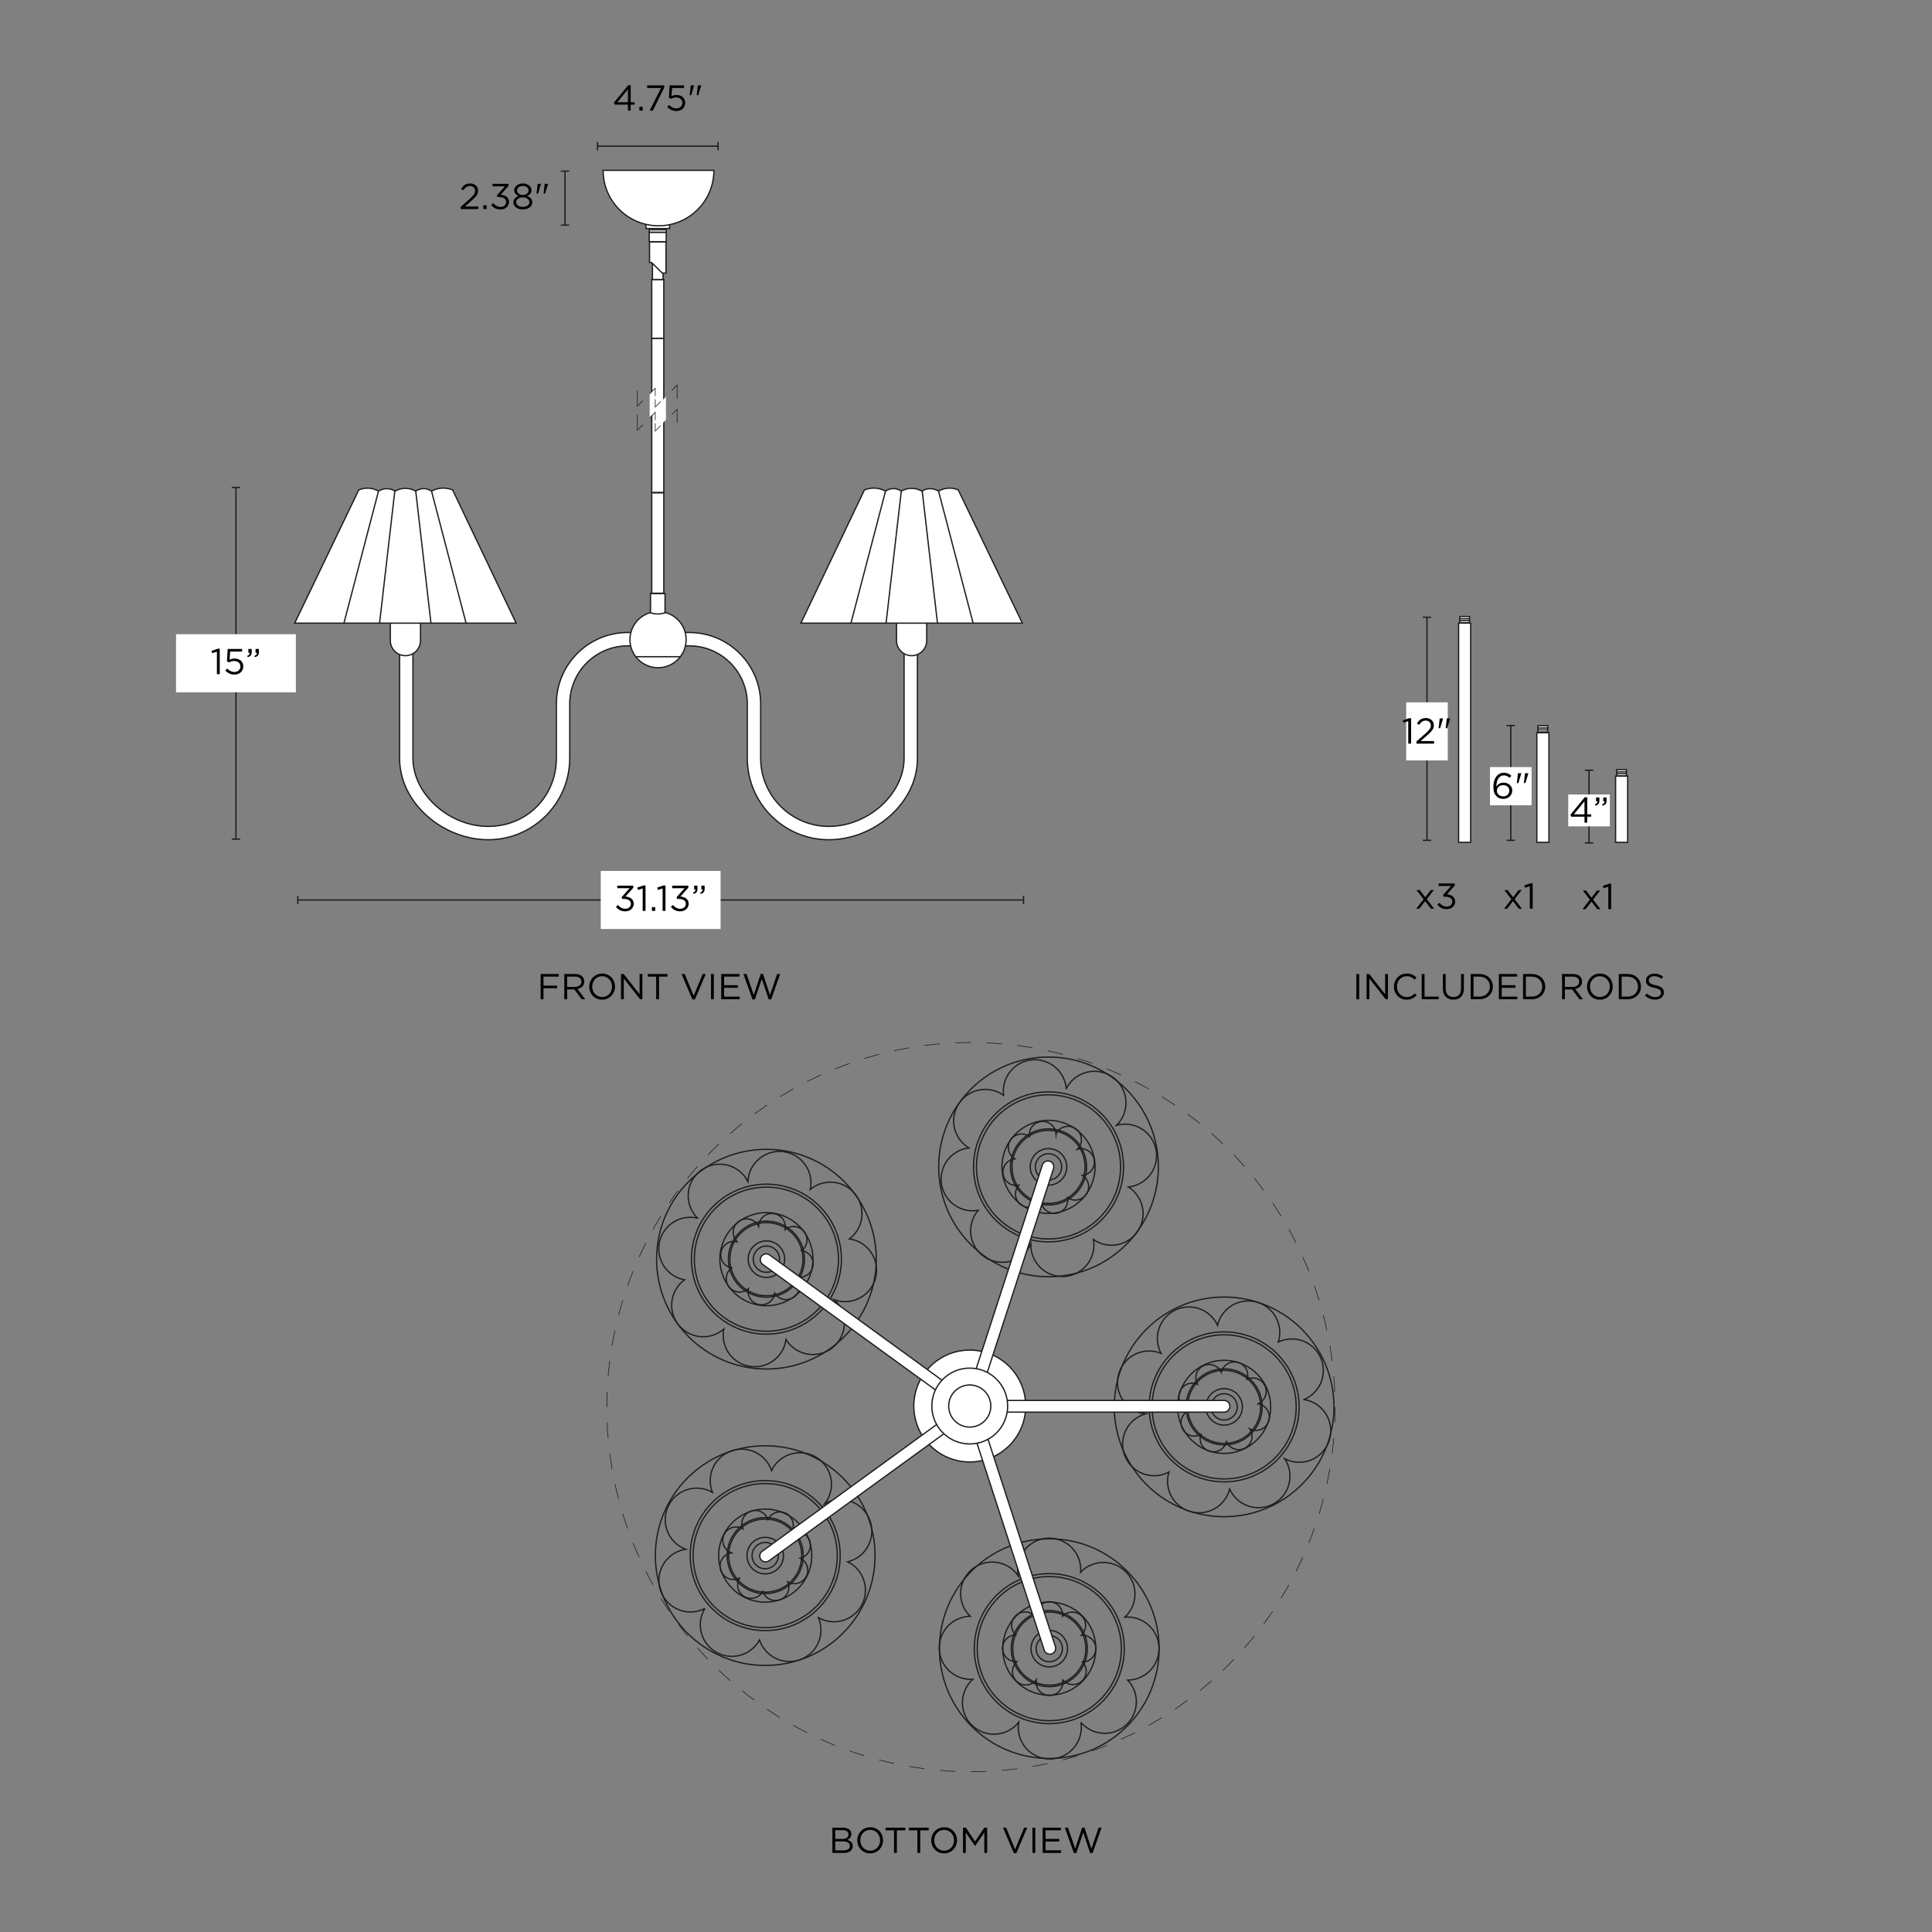 <svg viewBox="0 0 1500 1500" version="1.1" height="1500" width="1500" xmlns="http://www.w3.org/2000/svg">
  
  <rect x="0" y="0" width="1500" height="1500" fill="#808080" stroke="none"/>
  
  <defs>
    <style>
      .st0, .st1 {
        fill: #fff;
      }

      .st2, .st1, .st3, .st4 {
        stroke: #1d1d1b;
        stroke-miterlimit: 10;
      }

      .st2, .st3, .st4 {
        fill: none;
      }

      .st5 {
        fill: #1d1d1b;
      }

      .st3, .st4 {
        stroke-width: .5px;
      }

      .st4 {
        stroke-dasharray: 12.01 12.01;
      }
    </style>
  </defs>
  <g id="Vector">
    <g>
      <g>
        <path d="M379.03,651.97c-16.88,0-34.11-6.68-47.28-18.32-13.87-12.27-21.51-28.25-21.51-44.98v-88.56h10.36v88.56c0,27.71,27.85,52.94,58.43,52.94s52.94-23.75,52.94-52.94v-42.18c0-30.55,24.86-55.41,55.41-55.41h25.72v10.36h-25.72c-24.84,0-45.04,20.21-45.04,45.04v42.18c0,34.91-28.4,63.31-63.3,63.31Z" class="st1"></path>
        <path d="M303.04,479.2h23.44v18.15c0,6.47-5.25,11.72-11.72,11.72h0c-6.47,0-11.72-5.25-11.72-11.72v-18.15h0Z" class="st1"></path>
        <path d="M351.4,380.37c-1.78-.71-5.44-1.86-10-1.2-2.78.4-4.96,1.35-6.39,2.12-.78-.54-3.04-1.95-6.25-1.92-3.07.03-5.23,1.37-6.01,1.92-1.27-.72-4.03-2.07-7.77-2.12-4-.05-6.94,1.4-8.2,2.12-.95-.6-3.07-1.74-5.99-1.85-3.46-.13-5.98,1.26-6.93,1.85-1.32-.76-3.61-1.85-6.66-2.19-4.01-.45-7.16.64-8.65,1.27-16.58,34.48-33.17,68.97-49.75,103.45h171.94l-49.33-103.45Z" class="st1"></path>
        <line y2="381.29" x2="293.86" y1="483.74" x1="267.04" class="st1"></line>
        <line y2="381.29" x2="306.52" y1="483.74" x1="294.71" class="st1"></line>
        <line y2="381.29" x2="335.04" y1="483.74" x1="361.85" class="st1"></line>
        <line y2="381.29" x2="322.78" y1="483.74" x1="334.59" class="st1"></line>
      </g>
      <g>
        <path d="M643.51,651.97c16.88,0,34.11-6.68,47.28-18.32,13.87-12.27,21.51-28.25,21.51-44.98v-88.56s-10.36,0-10.36,0v88.56c0,27.71-27.85,52.94-58.43,52.94-29.19,0-52.94-23.75-52.94-52.94v-42.18c0-30.55-24.86-55.41-55.41-55.41h-25.72s0,10.36,0,10.36h25.72c24.84,0,45.04,20.21,45.04,45.04v42.18c0,34.91,28.4,63.31,63.3,63.31Z" class="st1"></path>
        <path transform="translate(1415.57 988.27) rotate(180)" d="M707.79,479.2h0c6.47,0,11.72,5.25,11.72,11.72v18.15h-23.44v-18.15c0-6.47,5.25-11.72,11.72-11.72Z" class="st1"></path>
        <path d="M671.14,380.37c1.78-.71,5.44-1.86,10-1.2,2.78.4,4.96,1.35,6.39,2.12.78-.54,3.04-1.95,6.25-1.92,3.07.03,5.23,1.37,6.01,1.92,1.27-.72,4.03-2.07,7.77-2.12,4-.05,6.94,1.4,8.2,2.12.95-.6,3.07-1.74,5.99-1.85,3.46-.13,5.98,1.26,6.93,1.85,1.32-.76,3.61-1.85,6.66-2.19,4.01-.45,7.16.64,8.65,1.27,16.58,34.48,33.17,68.97,49.75,103.45h-171.94s49.33-103.45,49.33-103.45Z" class="st1"></path>
        <line y2="381.29" x2="728.69" y1="483.74" x1="755.5" class="st1"></line>
        <line y2="381.29" x2="716.02" y1="483.74" x1="727.84" class="st1"></line>
        <line y2="381.29" x2="687.51" y1="483.74" x1="660.69" class="st1"></line>
        <line y2="381.29" x2="699.77" y1="483.74" x1="687.95" class="st1"></line>
      </g>
      <circle r="21.81" cy="496.6" cx="510.9" class="st1"></circle>
      <line y2="509.87" x2="528.13" y1="509.87" x1="493.67" class="st2"></line>
      <path d="M516.32,475.75c-1.22.43-3.03.9-5.25.95-2.6.06-4.7-.49-6.02-.95v-14.91h11.27v14.91Z" class="st1"></path>
      <rect height="77.96" width="9.38" y="382.63" x="506" class="st1"></rect>
      <rect height="119.71" width="9.38" y="262.62" x="506" class="st1"></rect>
      <rect height="45.69" width="9.38" y="216.95" x="506" class="st1"></rect>
      <rect height="14.61" width="8.27" y="202.4" x="506.55" class="st1"></rect>
      <polygon points="517.08 212.01 514.19 212.01 505.93 203.84 504.29 203.74 504.29 187.69 517.08 187.69 517.08 212.01" class="st1"></polygon>
      <rect height="7.29" width="13.18" y="180.36" x="504.09" class="st1"></rect>
      <rect height="1.89" width="13.18" y="178.38" x="504.09" class="st1"></rect>
      <rect height="4.17" width="18.31" y="173.26" x="501.53" class="st1"></rect>
      <path d="M511.26,175.29c23.76,0,43.01-19.26,43.01-43.01h-86.02c0,23.76,19.26,43.01,43.01,43.01Z" class="st1"></path>
      <g>
        <polygon points="504.41 305.88 504.41 324.14 508.77 319.79 508.77 334.27 517.01 326.03 517.01 308.01 508.71 316.31 508.71 301.57 504.41 305.88" class="st0"></polygon>
        <g>
          <g>
            <polyline points="494.83 303.39 494.83 315.36 499.08 311.12" class="st3"></polyline>
            <polyline points="504.48 305.72 508.72 301.47 508.72 307.47" class="st3"></polyline>
            <polyline points="508.72 309.97 508.72 315.97 512.96 311.73" class="st3"></polyline>
            <polyline points="521.47 303.22 525.71 298.98 525.71 309.53" class="st3"></polyline>
          </g>
          <g>
            <polyline points="494.83 322.1 494.83 334.07 499.08 329.83" class="st3"></polyline>
            <polyline points="504.48 324.43 508.72 320.18 508.72 326.18" class="st3"></polyline>
            <polyline points="508.72 328.68 508.72 334.68 512.96 330.44" class="st3"></polyline>
            <polyline points="521.47 321.93 525.71 317.69 525.71 328.24" class="st3"></polyline>
          </g>
        </g>
      </g>
    </g>
    <g>
      <g>
        <circle r="43.43" cy="1091.64" cx="752.91" class="st1"></circle>
        <g>
          <circle r="85.28" cy="1092.29" cx="950.41" class="st2"></circle>
          <circle r="14.18" cy="1092.29" cx="950.41" class="st2"></circle>
          <circle r="58.23" cy="1092.29" cx="950.41" class="st2"></circle>
          <circle r="10.2" cy="1092.29" cx="950.41" class="st2"></circle>
          <circle r="36.14" cy="1092.29" cx="950.41" class="st2"></circle>
          <circle r="29.54" cy="1092.29" cx="950.41" class="st2"></circle>
          <circle r="28.38" cy="1092.29" cx="950.41" class="st2"></circle>
          <path d="M1012.42,1086.62c8.82-3.7,15.02-12.42,15.02-22.59,0-13.52-10.96-24.48-24.48-24.48-3.75,0-7.31.85-10.49,2.36.74-2.33,1.14-4.81,1.14-7.39,0-13.52-10.96-24.48-24.48-24.48-11.6,0-21.31,8.07-23.84,18.91-3.88-8.4-12.37-14.23-22.23-14.23-13.52,0-24.48,10.96-24.48,24.48,0,4.19,1.05,8.13,2.9,11.57-2.89-1.2-6.05-1.86-9.37-1.86-13.52,0-24.48,10.96-24.48,24.48,0,12.59,9.51,22.96,21.73,24.33-10.26,2.92-17.77,12.35-17.77,23.54,0,13.52,10.96,24.48,24.48,24.48,4.16,0,8.07-1.04,11.5-2.87-.7,2.27-1.07,4.68-1.07,7.18,0,13.52,10.96,24.48,24.48,24.48,11.43,0,21.03-7.84,23.73-18.43,3.83,8.53,12.39,14.47,22.34,14.47,13.52,0,24.48-10.96,24.48-24.48,0-5.01-1.51-9.66-4.09-13.54,3.38,1.76,7.21,2.75,11.28,2.75,13.52,0,24.48-10.96,24.48-24.48,0-12.26-9.01-22.42-20.78-24.2Z" class="st2"></path>
          <path d="M976.73,1089.89c3.74-1.57,6.38-5.27,6.38-9.59,0-5.74-4.65-10.39-10.39-10.39-1.59,0-3.1.36-4.45,1,.31-.99.48-2.04.48-3.14,0-5.74-4.65-10.39-10.39-10.39-4.92,0-9.05,3.43-10.12,8.03-1.65-3.56-5.25-6.04-9.44-6.04-5.74,0-10.39,4.65-10.39,10.39,0,1.78.45,3.45,1.23,4.91-1.23-.51-2.57-.79-3.98-.79-5.74,0-10.39,4.65-10.39,10.39,0,5.34,4.03,9.74,9.22,10.33-4.35,1.24-7.54,5.24-7.54,9.99,0,5.74,4.65,10.39,10.39,10.39,1.76,0,3.43-.44,4.88-1.22-.3.96-.45,1.99-.45,3.05,0,5.74,4.65,10.39,10.39,10.39,4.85,0,8.93-3.33,10.07-7.82,1.62,3.62,5.26,6.14,9.48,6.14,5.74,0,10.39-4.65,10.39-10.39,0-2.13-.64-4.1-1.73-5.75,1.43.75,3.06,1.17,4.79,1.17,5.74,0,10.39-4.65,10.39-10.39,0-5.2-3.83-9.52-8.82-10.27Z" class="st2"></path>
          <circle r="55.95" cy="1092.29" cx="950.41" class="st2"></circle>
          <path d="M780,1087.29h170.33c2.51,0,4.55,2.04,4.55,4.55h0c0,2.51-2.04,4.55-4.55,4.55h-170.33v-9.09h0Z" class="st1"></path>
        </g>
        <g>
          <circle r="85.28" cy="905.96" cx="814.07" class="st2"></circle>
          <circle r="14.18" cy="905.96" cx="814.07" class="st2"></circle>
          <circle r="58.23" cy="905.96" cx="814.07" class="st2"></circle>
          <circle r="10.2" cy="905.96" cx="814.07" class="st2"></circle>
          <circle r="36.14" cy="905.96" cx="814.07" class="st2"></circle>
          <circle r="29.54" cy="905.96" cx="814.07" class="st2"></circle>
          <circle r="28.38" cy="905.96" cx="814.07" class="st2"></circle>
          <path d="M827.84,845.23c-.79-9.53-7.17-18.12-16.84-21.26-12.86-4.18-26.67,2.86-30.85,15.72-1.16,3.57-1.45,7.21-1,10.7-1.99-1.42-4.22-2.57-6.67-3.36-12.86-4.18-26.67,2.86-30.85,15.72-3.59,11.03,1.09,22.77,10.62,28.51-9.19,1.1-17.36,7.37-20.4,16.75-4.18,12.86,2.86,26.67,15.72,30.85,3.98,1.29,8.05,1.51,11.9.81-2.03,2.38-3.64,5.18-4.67,8.34-4.18,12.86,2.86,26.67,15.72,30.85,11.97,3.89,24.77-1.95,29.85-13.15-.39,10.66,6.25,20.72,16.9,24.18,12.86,4.18,26.67-2.86,30.85-15.72,1.28-3.95,1.51-8,.83-11.82,1.94,1.36,4.12,2.47,6.5,3.24,12.86,4.18,26.67-2.86,30.85-15.72,3.53-10.87-.95-22.43-10.2-28.26,9.29-1,17.59-7.31,20.67-16.78,4.18-12.86-2.86-26.67-15.72-30.85-4.76-1.55-9.66-1.55-14.14-.3,2.71-2.67,4.85-6.01,6.1-9.87,4.18-12.86-2.86-26.67-15.72-30.85-11.66-3.79-24.11,1.65-29.44,12.28Z" class="st2"></path>
          <path d="M819.92,880.18c-.34-4.05-3.04-7.69-7.15-9.03-5.46-1.77-11.32,1.21-13.09,6.67-.49,1.51-.62,3.06-.42,4.54-.84-.6-1.79-1.09-2.83-1.43-5.46-1.77-11.32,1.21-13.09,6.67-1.52,4.68.46,9.66,4.51,12.1-3.9.46-7.37,3.13-8.66,7.11-1.77,5.46,1.21,11.32,6.67,13.09,1.69.55,3.42.64,5.05.35-.86,1.01-1.55,2.2-1.98,3.54-1.77,5.46,1.21,11.32,6.67,13.09,5.08,1.65,10.51-.83,12.67-5.58-.17,4.52,2.65,8.79,7.17,10.26,5.46,1.77,11.32-1.21,13.09-6.67.55-1.68.64-3.39.35-5.02.83.58,1.75,1.05,2.76,1.37,5.46,1.77,11.32-1.21,13.09-6.67,1.5-4.62-.4-9.52-4.33-12,3.95-.43,7.47-3.1,8.77-7.12,1.77-5.46-1.21-11.32-6.67-13.09-2.02-.66-4.1-.66-6-.13,1.15-1.13,2.06-2.55,2.59-4.19,1.77-5.46-1.21-11.32-6.67-13.09-4.95-1.61-10.23.7-12.5,5.21Z" class="st2"></path>
          <circle r="55.95" cy="905.96" cx="814.07" class="st2"></circle>
          <path transform="translate(-392.04 1429.87) rotate(-72)" d="M700.57,980.18h170.33c2.51,0,4.55,2.04,4.55,4.55h0c0,2.51-2.04,4.55-4.55,4.55h-170.33v-9.09h0Z" class="st1"></path>
        </g>
        <g>
          <circle r="85.28" cy="977.62" cx="595.05" class="st2"></circle>
          <circle r="14.18" cy="977.62" cx="595.05" class="st2"></circle>
          <circle r="58.23" cy="977.62" cx="595.05" class="st2"></circle>
          <circle r="10.2" cy="977.62" cx="595.05" class="st2"></circle>
          <circle r="36.14" cy="977.62" cx="595.05" class="st2"></circle>
          <circle r="29.54" cy="977.62" cx="595.05" class="st2"></circle>
          <circle r="28.38" cy="977.62" cx="595.05" class="st2"></circle>
          <path d="M541.55,945.76c-9.31-2.19-19.45,1.22-25.43,9.44-7.95,10.94-5.52,26.25,5.42,34.2,3.04,2.21,6.41,3.61,9.87,4.26-1.97,1.45-3.75,3.22-5.26,5.31-7.95,10.94-5.52,26.25,5.42,34.2,9.39,6.82,21.99,6,30.4-1.29-1.8,9.08,1.65,18.78,9.62,24.58,10.94,7.95,26.25,5.52,34.2-5.42,2.46-3.39,3.92-7.19,4.45-11.07,1.63,2.67,3.8,5.06,6.49,7.02,10.94,7.95,26.25,5.52,34.2-5.42,7.4-10.19,5.8-24.16-3.28-32.45,10.01,3.67,21.64.45,28.22-8.6,7.95-10.94,5.52-26.25-5.42-34.2-3.36-2.44-7.14-3.9-10.99-4.44,1.9-1.43,3.62-3.16,5.09-5.18,7.95-10.94,5.52-26.25-5.42-34.2-9.25-6.72-21.62-6.02-30.03.96,1.92-9.15-1.52-18.99-9.57-24.84-10.94-7.95-26.25-5.52-34.2,5.42-2.94,4.05-4.46,8.7-4.65,13.36-1.7-3.4-4.21-6.46-7.5-8.86-10.94-7.95-26.25-5.52-34.2,5.42-7.21,9.92-5.88,23.44,2.58,31.79Z" class="st2"></path>
          <path d="M572.34,964.1c-3.95-.93-8.26.52-10.79,4.01-3.37,4.64-2.34,11.14,2.3,14.52,1.29.94,2.72,1.53,4.19,1.81-.83.62-1.59,1.37-2.23,2.25-3.37,4.64-2.34,11.14,2.3,14.52,3.98,2.89,9.33,2.55,12.9-.55-.76,3.85.7,7.97,4.08,10.43,4.64,3.37,11.14,2.34,14.52-2.3,1.04-1.44,1.67-3.05,1.89-4.7.69,1.13,1.61,2.15,2.75,2.98,4.64,3.37,11.14,2.34,14.52-2.3,3.14-4.32,2.46-10.25-1.39-13.77,4.25,1.56,9.18.19,11.98-3.65,3.37-4.64,2.34-11.14-2.3-14.52-1.43-1.04-3.03-1.66-4.66-1.88.81-.61,1.54-1.34,2.16-2.2,3.37-4.64,2.34-11.14-2.3-14.52-3.93-2.85-9.18-2.56-12.75.41.81-3.88-.64-8.06-4.06-10.54-4.64-3.37-11.14-2.34-14.52,2.3-1.25,1.72-1.89,3.69-1.98,5.67-.72-1.45-1.79-2.74-3.19-3.76-4.64-3.37-11.14-2.34-14.52,2.3-3.06,4.21-2.5,9.95,1.1,13.5Z" class="st2"></path>
          <circle r="55.95" cy="977.62" cx="595.05" class="st2"></circle>
          <path transform="translate(593.89 2246.48) rotate(-144)" d="M574.47,1022.21h170.33c2.51,0,4.55,2.04,4.55,4.55h0c0,2.51-2.04,4.55-4.55,4.55h-170.33v-9.09h0Z" class="st1"></path>
        </g>
        <g>
          <circle r="85.28" cy="1207.77" cx="594.1" class="st2"></circle>
          <circle r="14.18" cy="1207.77" cx="594.1" class="st2"></circle>
          <circle r="58.23" cy="1207.77" cx="594.1" class="st2"></circle>
          <circle r="10.2" cy="1207.77" cx="594.1" class="st2"></circle>
          <circle r="36.14" cy="1207.77" cx="594.1" class="st2"></circle>
          <circle r="29.54" cy="1207.77" cx="594.1" class="st2"></circle>
          <circle r="28.38" cy="1207.77" cx="594.1" class="st2"></circle>
          <path d="M547.27,1248.81c-4.96,8.18-4.85,18.88,1.12,27.1,7.95,10.94,23.26,13.36,34.2,5.42,3.04-2.21,5.41-4.98,7.1-8.07.77,2.32,1.91,4.56,3.42,6.64,7.95,10.94,23.26,13.36,34.2,5.42,9.39-6.82,12.5-19.06,8.17-29.31,8.08,4.51,18.37,4.24,26.35-1.56,10.94-7.95,13.36-23.26,5.42-34.2-2.46-3.39-5.63-5.96-9.15-7.65,3.04-.73,5.99-2.05,8.68-4,10.94-7.95,13.36-23.26,5.42-34.2-7.4-10.19-21.18-12.99-31.88-6.91,6.58-8.39,7.12-20.44.54-29.49-7.95-10.94-23.26-13.36-34.2-5.42-3.36,2.44-5.92,5.59-7.62,9.08-.77-2.25-1.88-4.42-3.35-6.44-7.95-10.94-23.26-13.36-34.2-5.42-9.25,6.72-12.41,18.7-8.36,28.86-8.11-4.65-18.53-4.43-26.58,1.42-10.94,7.95-13.36,23.26-5.42,34.2,2.94,4.05,6.9,6.93,11.27,8.55-3.76.56-7.45,2.01-10.74,4.4-10.94,7.95-13.36,23.26-5.42,34.2,7.21,9.92,20.47,12.84,31.04,7.37Z" class="st2"></path>
          <path d="M574.22,1225.19c-2.11,3.47-2.06,8.01.48,11.5,3.37,4.64,9.87,5.67,14.52,2.3,1.29-.94,2.3-2.11,3.01-3.43.33.98.81,1.94,1.45,2.82,3.37,4.64,9.87,5.67,14.52,2.3,3.98-2.89,5.3-8.09,3.47-12.44,3.43,1.92,7.8,1.8,11.18-.66,4.64-3.37,5.67-9.87,2.3-14.52-1.04-1.44-2.39-2.53-3.88-3.25,1.29-.31,2.54-.87,3.68-1.7,4.64-3.37,5.67-9.87,2.3-14.52-3.14-4.32-8.99-5.51-13.53-2.93,2.79-3.56,3.02-8.68.23-12.52-3.37-4.64-9.87-5.67-14.52-2.3-1.43,1.04-2.51,2.37-3.23,3.85-.33-.95-.8-1.87-1.42-2.73-3.37-4.64-9.87-5.67-14.52-2.3-3.93,2.85-5.27,7.94-3.55,12.25-3.44-1.97-7.86-1.88-11.28.6-4.64,3.37-5.67,9.87-2.3,14.52,1.25,1.72,2.93,2.94,4.78,3.63-1.6.24-3.16.85-4.56,1.87-4.64,3.37-5.67,9.87-2.3,14.52,3.06,4.21,8.69,5.45,13.17,3.13Z" class="st2"></path>
          <circle r="55.95" cy="1207.77" cx="594.1" class="st2"></circle>
          <path transform="translate(1878.11 1708.5) rotate(144)" d="M574.06,1154.82h170.33c2.51,0,4.55,2.04,4.55,4.55h0c0,2.51-2.04,4.55-4.55,4.55h-170.33v-9.09h0Z" class="st1"></path>
        </g>
        <g>
          <circle r="85.28" cy="1279.99" cx="814.66" class="st2"></circle>
          <circle r="14.18" cy="1279.99" cx="814.66" class="st2"></circle>
          <circle r="58.23" cy="1279.99" cx="814.66" class="st2"></circle>
          <circle r="10.2" cy="1279.99" cx="814.66" class="st2"></circle>
          <circle r="36.14" cy="1279.99" cx="814.66" class="st2"></circle>
          <circle r="29.54" cy="1279.99" cx="814.66" class="st2"></circle>
          <circle r="28.38" cy="1279.99" cx="814.66" class="st2"></circle>
          <path d="M839.21,1337.22c6.25,7.25,16.45,10.45,26.12,7.3,12.86-4.18,19.9-17.99,15.72-30.85-1.16-3.57-3.06-6.69-5.48-9.24,2.44-.02,4.93-.41,7.38-1.2,12.86-4.18,19.9-17.99,15.72-30.85-3.59-11.03-14.26-17.78-25.35-16.83,6.79-6.29,9.71-16.16,6.66-25.54-4.18-12.86-17.99-19.9-30.85-15.72-3.98,1.29-7.4,3.51-10.11,6.34.25-3.12-.1-6.33-1.13-9.49-4.18-12.86-17.99-19.9-30.85-15.72-11.97,3.89-18.9,16.13-16.42,28.18-5.95-8.85-17.24-13.09-27.88-9.63-12.86,4.18-19.9,17.99-15.72,30.85,1.28,3.95,3.48,7.35,6.28,10.05-2.37.04-4.78.43-7.16,1.2-12.86,4.18-19.9,17.99-15.72,30.85,3.53,10.87,13.95,17.58,24.86,16.87-6.93,6.28-9.94,16.25-6.86,25.72,4.18,12.86,17.99,19.9,30.85,15.72,4.76-1.55,8.72-4.42,11.62-8.07-.63,3.75-.39,7.71.87,11.58,4.18,12.86,17.99,19.9,30.85,15.72,11.66-3.79,18.54-15.5,16.6-27.24Z" class="st2"></path>
          <path d="M825.08,1304.28c2.65,3.08,6.98,4.43,11.09,3.1,5.46-1.77,8.45-7.64,6.67-13.09-.49-1.51-1.3-2.84-2.33-3.92,1.04,0,2.09-.17,3.13-.51,5.46-1.77,8.45-7.64,6.67-13.09-1.52-4.68-6.05-7.54-10.76-7.14,2.88-2.67,4.12-6.86,2.83-10.84-1.77-5.46-7.64-8.45-13.09-6.67-1.69.55-3.14,1.49-4.29,2.69.1-1.32-.04-2.69-.48-4.03-1.77-5.46-7.64-8.45-13.09-6.67-5.08,1.65-8.02,6.85-6.97,11.96-2.52-3.76-7.32-5.55-11.84-4.09-5.46,1.77-8.45,7.64-6.67,13.09.55,1.68,1.48,3.12,2.67,4.27-1.01.02-2.03.18-3.04.51-5.46,1.77-8.45,7.64-6.67,13.09,1.5,4.62,5.92,7.46,10.55,7.16-2.94,2.66-4.22,6.9-2.91,10.92,1.77,5.46,7.64,8.45,13.09,6.67,2.02-.66,3.7-1.88,4.93-3.43-.27,1.59-.17,3.27.37,4.91,1.77,5.46,7.64,8.45,13.09,6.67,4.95-1.61,7.87-6.58,7.05-11.56Z" class="st2"></path>
          <circle r="55.95" cy="1279.99" cx="814.66" class="st2"></circle>
          <path transform="translate(1687.66 79.02) rotate(72)" d="M702.01,1196.4h170.33c2.51,0,4.55,2.04,4.55,4.55h0c0,2.51-2.04,4.55-4.55,4.55h-170.33v-9.09h0Z" class="st1"></path>
        </g>
        <circle r="29.44" cy="1091.64" cx="752.91" class="st1"></circle>
        <circle r="16.35" cy="1091.64" cx="752.91" class="st1"></circle>
      </g>
      <ellipse ry="283.08" rx="282.72" cy="1092.5" cx="753.84" class="st4"></ellipse>
    </g>
  </g>
  <g id="Texto_x2F_Números_x2F_Lineas">
    <g>
      <line y2="651.47" x2="183.19" y1="378.42" x1="183.19" class="st2"></line>
      <rect height="1" width="6.5" y="377.92" x="179.94" class="st5"></rect>
      <rect height="1" width="6.5" y="650.97" x="179.94" class="st5"></rect>
    </g>
    <g>
      <line y2="174.79" x2="438.66" y1="132.87" x1="438.66" class="st2"></line>
      <rect height="1" width="6.5" y="132.37" x="435.41" class="st5"></rect>
      <rect height="1" width="6.5" y="174.29" x="435.41" class="st5"></rect>
    </g>
    <g>
      <line y2="113.49" x2="557.51" y1="113.49" x1="463.91" class="st2"></line>
      <rect height="6.5" width="1" y="110.24" x="463.41" class="st5"></rect>
      <rect height="6.5" width="1" y="110.24" x="557.01" class="st5"></rect>
    </g>
    <g>
      <line y2="698.74" x2="794.66" y1="698.74" x1="231.22" class="st2"></line>
      <rect height="6.5" width="1" y="695.49" x="230.72" class="st5"></rect>
      <rect height="6.5" width="1" y="695.49" x="794.16" class="st5"></rect>
    </g>
    <g>
      <path d="M489.67,66.15v13.24h3.05v1.85h-3.05v4.65h-2.13v-4.65h-10.33l-.56-1.6,11.09-13.5h1.93ZM487.54,69.29l-8.23,10.11h8.23v-10.11Z"></path>
      <path d="M496.39,85.89v-2.94h2.58v2.94h-2.58Z"></path>
      <path d="M502.44,66.29h13.3v1.65l-8.9,17.95h-2.46l8.85-17.58h-10.78v-2.02Z"></path>
      <path d="M519.85,66.29h11.27v2.04h-9.33l-.42,6.27c.58-.26,1.16-.47,1.75-.63.59-.16,1.29-.24,2.11-.24.95,0,1.84.14,2.66.42.82.28,1.54.68,2.15,1.19.61.51,1.09,1.14,1.43,1.89.34.75.51,1.59.51,2.52s-.17,1.85-.51,2.65c-.34.79-.82,1.47-1.43,2.04-.61.57-1.35,1.01-2.2,1.32-.86.31-1.8.46-2.83.46-1.4,0-2.69-.29-3.88-.88-1.19-.59-2.23-1.33-3.12-2.23l1.46-1.6c.86.84,1.75,1.5,2.67,1.97s1.89.71,2.9.71c.69,0,1.33-.11,1.92-.32.59-.21,1.09-.52,1.5-.91.41-.39.73-.85.97-1.39.23-.53.35-1.12.35-1.75s-.12-1.18-.35-1.68c-.23-.5-.56-.94-.99-1.3-.43-.36-.94-.65-1.54-.85-.6-.21-1.26-.31-1.99-.31-.84,0-1.59.11-2.25.32-.66.21-1.28.48-1.86.8l-1.48-.98.56-9.55Z"></path>
      <path d="M536.32,66.29h2.6v.14l-2.27,7.48h-1.18l.84-7.62ZM541.81,66.29h2.58v.14l-2.27,7.48h-1.18l.87-7.62Z"></path>
    </g>
    <g>
      <path d="M1055.27,756.21v19.6h-2.21v-19.6h2.21Z"></path>
      <path d="M1075.43,756.21h2.16v19.6h-1.76l-12.66-16.07v16.07h-2.16v-19.6h2.07l12.35,15.71v-15.71Z"></path>
      <path d="M1098.35,774.11c-.55.42-1.14.78-1.78,1.08-.63.3-1.32.53-2.04.7s-1.54.25-2.44.25c-1.42,0-2.73-.26-3.92-.78-1.19-.52-2.23-1.24-3.11-2.14-.88-.91-1.56-1.97-2.06-3.21-.49-1.23-.74-2.56-.74-3.98s.25-2.72.74-3.95c.49-1.23,1.18-2.31,2.06-3.23.88-.92,1.92-1.65,3.14-2.18,1.21-.53,2.54-.8,3.98-.8.9,0,1.7.07,2.42.22.72.15,1.39.36,2,.63.62.27,1.19.6,1.71.98.52.38,1.03.81,1.51,1.27l-1.51,1.62c-.84-.78-1.74-1.43-2.7-1.93-.96-.5-2.11-.76-3.46-.76-1.08,0-2.09.21-3.01.62s-1.73.98-2.41,1.71c-.68.73-1.21,1.58-1.6,2.56-.38.98-.57,2.04-.57,3.18s.19,2.2.57,3.19c.38.99.91,1.85,1.6,2.58.68.73,1.48,1.3,2.41,1.72s1.93.63,3.01.63c1.34,0,2.5-.25,3.47-.74.97-.49,1.92-1.19,2.86-2.09l1.46,1.43c-.5.52-1.03.99-1.58,1.41Z"></path>
      <path d="M1103.8,756.21h2.21v17.56h11.03v2.04h-13.24v-19.6Z"></path>
      <path d="M1136.58,767.44c0,1.44-.2,2.7-.59,3.78-.39,1.08-.95,1.99-1.67,2.72-.72.73-1.58,1.27-2.58,1.64-1,.36-2.11.55-3.35.55s-2.32-.18-3.32-.55c-1-.36-1.86-.91-2.58-1.62-.72-.72-1.27-1.61-1.67-2.67s-.59-2.29-.59-3.67v-11.4h2.21v11.26c0,2.13.53,3.76,1.58,4.9,1.05,1.14,2.52,1.71,4.41,1.71s3.25-.54,4.31-1.62c1.06-1.08,1.6-2.7,1.6-4.84v-11.4h2.21v11.23Z"></path>
      <path d="M1158.28,769.86c-.5,1.2-1.22,2.25-2.14,3.12-.92.88-2.03,1.57-3.3,2.07-1.28.5-2.68.76-4.21.76h-6.8v-19.6h6.8c1.53,0,2.94.25,4.21.74,1.28.49,2.38,1.18,3.3,2.06.92.88,1.64,1.91,2.14,3.11.5,1.19.76,2.48.76,3.86s-.25,2.67-.76,3.88ZM1156.17,762.98c-.38-.95-.92-1.78-1.62-2.48-.7-.7-1.55-1.25-2.56-1.65-1.01-.4-2.13-.6-3.36-.6h-4.59v15.51h4.59c1.23,0,2.35-.2,3.36-.59,1.01-.39,1.86-.94,2.56-1.64s1.24-1.52,1.62-2.45c.38-.93.57-1.95.57-3.05s-.19-2.1-.57-3.05Z"></path>
      <path d="M1177.88,758.22h-11.96v6.69h10.7v2.02h-10.7v6.86h12.1v2.02h-14.31v-19.6h14.17v2.02Z"></path>
      <path d="M1198.94,769.86c-.5,1.2-1.22,2.25-2.14,3.12-.92.88-2.03,1.57-3.3,2.07-1.28.5-2.68.76-4.21.76h-6.8v-19.6h6.8c1.53,0,2.94.25,4.21.74,1.28.49,2.38,1.18,3.3,2.06.92.88,1.64,1.91,2.14,3.11.5,1.19.76,2.48.76,3.86s-.25,2.67-.76,3.88ZM1196.82,762.98c-.38-.95-.92-1.78-1.62-2.48-.7-.7-1.55-1.25-2.56-1.65-1.01-.4-2.13-.6-3.36-.6h-4.59v15.51h4.59c1.23,0,2.35-.2,3.36-.59,1.01-.39,1.86-.94,2.56-1.64s1.24-1.52,1.62-2.45c.38-.93.57-1.95.57-3.05s-.19-2.1-.57-3.05Z"></path>
      <path d="M1226.27,775.81l-5.68-7.62h-5.6v7.62h-2.21v-19.6h8.43c1.08,0,2.06.14,2.93.42.87.28,1.61.68,2.23,1.19.62.51,1.09,1.13,1.43,1.85.34.72.5,1.52.5,2.4,0,.82-.13,1.56-.39,2.2-.26.64-.63,1.2-1.11,1.68-.48.48-1.04.87-1.69,1.19-.65.32-1.36.54-2.13.67l6.02,8h-2.72ZM1224.75,759.28c-.88-.68-2.11-1.03-3.71-1.03h-6.06v7.98h6.04c.73,0,1.4-.09,2.02-.28.62-.19,1.15-.45,1.6-.8.45-.35.8-.77,1.05-1.28.25-.51.38-1.08.38-1.71,0-1.24-.44-2.2-1.32-2.88Z"></path>
      <path d="M1251.41,769.86c-.49,1.22-1.17,2.3-2.04,3.23-.88.93-1.93,1.68-3.16,2.23-1.23.55-2.59.83-4.09.83s-2.85-.27-4.07-.81c-1.22-.54-2.27-1.27-3.15-2.2-.88-.92-1.55-2-2.03-3.22-.48-1.22-.71-2.52-.71-3.88s.24-2.66.73-3.88c.49-1.22,1.17-2.3,2.04-3.23.88-.93,1.93-1.68,3.16-2.23,1.23-.55,2.59-.83,4.09-.83s2.85.27,4.07.81c1.22.54,2.27,1.27,3.15,2.2.88.92,1.55,2,2.03,3.22.48,1.22.71,2.52.71,3.88s-.24,2.66-.73,3.88ZM1249.27,762.87c-.38-.99-.92-1.85-1.61-2.58-.69-.73-1.51-1.31-2.45-1.74-.94-.43-1.97-.64-3.09-.64s-2.15.21-3.09.63c-.94.42-1.75.99-2.42,1.72-.67.73-1.2,1.58-1.58,2.56-.38.98-.57,2.03-.57,3.15s.19,2.17.57,3.16c.38.99.92,1.85,1.61,2.58.69.73,1.51,1.31,2.45,1.74.94.43,1.97.64,3.09.64s2.15-.21,3.09-.63c.94-.42,1.75-.99,2.42-1.72s1.2-1.58,1.58-2.56c.38-.98.57-2.03.57-3.15s-.19-2.17-.57-3.16Z"></path>
      <path d="M1273.28,769.86c-.5,1.2-1.22,2.25-2.14,3.12-.92.88-2.03,1.57-3.3,2.07-1.28.5-2.68.76-4.21.76h-6.8v-19.6h6.8c1.53,0,2.94.25,4.21.74,1.28.49,2.38,1.18,3.3,2.06.92.88,1.64,1.91,2.14,3.11.5,1.19.76,2.48.76,3.86s-.25,2.67-.76,3.88ZM1271.16,762.98c-.38-.95-.92-1.78-1.62-2.48-.7-.7-1.55-1.25-2.56-1.65-1.01-.4-2.13-.6-3.36-.6h-4.59v15.51h4.59c1.23,0,2.35-.2,3.36-.59,1.01-.39,1.86-.94,2.56-1.64s1.24-1.52,1.62-2.45c.38-.93.57-1.95.57-3.05s-.19-2.1-.57-3.05Z"></path>
      <path d="M1280.36,762.35c.15.37.42.72.81,1.02.39.31.93.59,1.62.84.69.25,1.58.49,2.66.71,2.18.49,3.79,1.16,4.83,2.02,1.04.86,1.55,2.05,1.55,3.56,0,.84-.17,1.61-.5,2.3-.33.69-.79,1.28-1.37,1.77-.58.49-1.28.86-2.11,1.12-.82.26-1.72.39-2.69.39-1.57,0-3-.25-4.3-.76-1.3-.51-2.53-1.29-3.71-2.35l1.37-1.62c1.03.93,2.06,1.63,3.11,2.09,1.05.46,2.25.69,3.61.69s2.38-.31,3.18-.93c.79-.62,1.19-1.43,1.19-2.44,0-.47-.07-.88-.22-1.25-.15-.36-.41-.7-.79-1-.37-.3-.89-.57-1.56-.81s-1.51-.48-2.54-.7c-1.12-.24-2.1-.52-2.93-.84-.83-.32-1.52-.7-2.06-1.15s-.94-.97-1.21-1.57c-.26-.6-.39-1.31-.39-2.13s.16-1.5.48-2.16c.32-.65.77-1.22,1.34-1.7.58-.48,1.26-.85,2.04-1.12.78-.27,1.64-.41,2.58-.41,1.44,0,2.69.2,3.77.59,1.07.4,2.11.99,3.12,1.79l-1.29,1.71c-.91-.75-1.83-1.29-2.76-1.62s-1.89-.5-2.9-.5c-.63,0-1.21.08-1.72.25-.51.17-.95.39-1.32.67-.36.28-.64.62-.84,1.01s-.29.81-.29,1.26.07.89.22,1.26Z"></path>
    </g>
    <g>
      <path d="M433.83,758.25h-11.87v7h10.61v2.02h-10.61v8.54h-2.21v-19.6h14.08v2.04Z"></path>
      <path d="M451.61,775.81l-5.68-7.62h-5.6v7.62h-2.21v-19.6h8.43c1.08,0,2.06.14,2.93.42.87.28,1.61.68,2.23,1.19.62.51,1.09,1.13,1.43,1.85.34.72.5,1.52.5,2.4,0,.82-.13,1.56-.39,2.2-.26.64-.63,1.2-1.11,1.68-.48.48-1.04.87-1.69,1.19-.65.32-1.36.54-2.13.67l6.02,8h-2.72ZM450.09,759.28c-.88-.68-2.11-1.03-3.71-1.03h-6.06v7.98h6.04c.73,0,1.4-.09,2.02-.28.62-.19,1.15-.45,1.6-.8.45-.35.8-.77,1.05-1.28.25-.51.38-1.08.38-1.71,0-1.24-.44-2.2-1.32-2.88Z"></path>
      <path d="M476.75,769.86c-.49,1.22-1.17,2.3-2.04,3.23-.88.93-1.93,1.68-3.16,2.23-1.23.55-2.59.83-4.09.83s-2.85-.27-4.07-.81c-1.22-.54-2.27-1.27-3.15-2.2-.88-.92-1.55-2-2.03-3.22-.48-1.22-.71-2.52-.71-3.88s.24-2.66.73-3.88c.49-1.22,1.17-2.3,2.04-3.23.88-.93,1.93-1.68,3.16-2.23,1.23-.55,2.59-.83,4.09-.83s2.85.27,4.07.81c1.22.54,2.27,1.27,3.15,2.2.88.92,1.55,2,2.03,3.22.48,1.22.71,2.52.71,3.88s-.24,2.66-.73,3.88ZM474.61,762.87c-.38-.99-.92-1.85-1.61-2.58-.69-.73-1.51-1.31-2.45-1.74-.94-.43-1.97-.64-3.09-.64s-2.15.21-3.09.63c-.94.42-1.75.99-2.42,1.72s-1.2,1.58-1.58,2.56c-.38.98-.57,2.03-.57,3.15s.19,2.17.57,3.16c.38.99.92,1.85,1.61,2.58.69.73,1.51,1.31,2.45,1.74.94.43,1.97.64,3.09.64s2.15-.21,3.09-.63c.94-.42,1.75-.99,2.42-1.72.67-.73,1.2-1.58,1.58-2.56.38-.98.57-2.03.57-3.15s-.19-2.17-.57-3.16Z"></path>
      <path d="M496.58,756.21h2.16v19.6h-1.76l-12.66-16.07v16.07h-2.16v-19.6h2.07l12.35,15.71v-15.71Z"></path>
      <path d="M511.67,775.81h-2.21v-17.56h-6.58v-2.04h15.37v2.04h-6.58v17.56Z"></path>
      <path d="M545.58,756.21h2.38l-8.43,19.74h-1.96l-8.43-19.74h2.46l6.97,16.88,7-16.88Z"></path>
      <path d="M554.23,756.21v19.6h-2.21v-19.6h2.21Z"></path>
      <path d="M574.14,758.22h-11.96v6.69h10.7v2.02h-10.7v6.86h12.1v2.02h-14.31v-19.6h14.17v2.02Z"></path>
      <path d="M590.6,756.15h1.82l5.38,16.38,5.6-16.32h2.32l-7,19.74h-1.88l-5.38-15.9-5.4,15.9h-1.85l-7-19.74h2.41l5.6,16.32,5.38-16.38Z"></path>
    </g>
    <g>
      <path d="M657.22,1419.36c.78.23,1.45.56,2.01.98s.99.93,1.29,1.54c.3.61.45,1.28.45,2.03,0,.65-.09,1.22-.27,1.71-.18.49-.41.92-.71,1.29-.3.37-.63.69-.99.94-.36.25-.74.46-1.13.63.58.17,1.12.39,1.63.66.51.27.96.59,1.33.97.37.37.67.82.89,1.34.22.52.34,1.12.34,1.79,0,.84-.17,1.6-.5,2.27-.34.67-.82,1.24-1.44,1.69-.62.46-1.37.81-2.25,1.05-.88.24-1.84.36-2.91.36h-8.69v-19.6h8.33c.97,0,1.84.12,2.63.35ZM657.49,1426.84c.84-.6,1.26-1.48,1.26-2.64,0-.99-.37-1.78-1.12-2.36s-1.82-.87-3.21-.87h-5.95v6.78h5.78c1.32,0,2.4-.3,3.24-.9ZM658.56,1435.72c.86-.62,1.28-1.49,1.28-2.61s-.44-1.93-1.31-2.52c-.88-.59-2.17-.89-3.88-.89h-6.17v6.94h6.56c1.49,0,2.66-.31,3.52-.93Z"></path>
      <path d="M684.87,1432.66c-.49,1.22-1.17,2.3-2.04,3.23-.88.93-1.93,1.68-3.16,2.23-1.23.55-2.59.83-4.09.83s-2.85-.27-4.07-.81c-1.22-.54-2.27-1.27-3.15-2.2-.88-.92-1.55-2-2.03-3.22-.48-1.22-.71-2.52-.71-3.88s.24-2.66.73-3.88c.49-1.22,1.17-2.3,2.04-3.23.88-.93,1.93-1.68,3.16-2.23,1.23-.55,2.59-.83,4.09-.83s2.85.27,4.07.81c1.22.54,2.27,1.27,3.15,2.2.88.92,1.55,2,2.03,3.22.48,1.22.71,2.52.71,3.88s-.24,2.66-.73,3.88ZM682.73,1425.67c-.38-.99-.92-1.85-1.61-2.58-.69-.73-1.51-1.31-2.45-1.74-.94-.43-1.97-.64-3.09-.64s-2.15.21-3.09.63c-.94.42-1.75.99-2.42,1.72s-1.2,1.58-1.58,2.56c-.38.98-.57,2.03-.57,3.15s.19,2.17.57,3.16c.38.99.92,1.85,1.61,2.58.69.73,1.51,1.31,2.45,1.74.94.43,1.97.64,3.09.64s2.15-.21,3.09-.63c.94-.42,1.75-.99,2.42-1.72.67-.73,1.2-1.58,1.58-2.56.38-.98.57-2.03.57-3.15s-.19-2.17-.57-3.16Z"></path>
      <path d="M696.32,1438.61h-2.21v-17.56h-6.58v-2.04h15.37v2.04h-6.58v17.56Z"></path>
      <path d="M714.47,1438.61h-2.21v-17.56h-6.58v-2.04h15.37v2.04h-6.58v17.56Z"></path>
      <path d="M742.27,1432.66c-.49,1.22-1.17,2.3-2.04,3.23-.88.93-1.93,1.68-3.16,2.23-1.23.55-2.59.83-4.09.83s-2.85-.27-4.07-.81c-1.22-.54-2.27-1.27-3.15-2.2-.88-.92-1.55-2-2.03-3.22-.48-1.22-.71-2.52-.71-3.88s.24-2.66.73-3.88c.49-1.22,1.17-2.3,2.04-3.23.88-.93,1.93-1.68,3.16-2.23,1.23-.55,2.59-.83,4.09-.83s2.85.27,4.07.81c1.22.54,2.27,1.27,3.15,2.2.88.92,1.55,2,2.03,3.22.48,1.22.71,2.52.71,3.88s-.24,2.66-.73,3.88ZM740.13,1425.67c-.38-.99-.92-1.85-1.61-2.58-.69-.73-1.51-1.31-2.45-1.74-.94-.43-1.97-.64-3.09-.64s-2.15.21-3.09.63c-.94.42-1.75.99-2.42,1.72s-1.2,1.58-1.58,2.56c-.38.98-.57,2.03-.57,3.15s.19,2.17.57,3.16c.38.99.92,1.85,1.61,2.58.69.73,1.51,1.31,2.45,1.74.94.43,1.97.64,3.09.64s2.15-.21,3.09-.63c.94-.42,1.75-.99,2.42-1.72.67-.73,1.2-1.58,1.58-2.56.38-.98.57-2.03.57-3.15s-.19-2.17-.57-3.16Z"></path>
      <path d="M757.08,1433.23h-.11l-7.14-10.47v15.85h-2.16v-19.6h2.24l7.14,10.7,7.14-10.7h2.24v19.6h-2.21v-15.88l-7.14,10.5Z"></path>
      <path d="M795.14,1419.01h2.38l-8.43,19.74h-1.96l-8.43-19.74h2.46l6.97,16.88,7-16.88Z"></path>
      <path d="M803.79,1419.01v19.6h-2.21v-19.6h2.21Z"></path>
      <path d="M823.7,1421.02h-11.96v6.69h10.7v2.02h-10.7v6.86h12.1v2.02h-14.31v-19.6h14.17v2.02Z"></path>
      <path d="M840.16,1418.95h1.82l5.38,16.38,5.6-16.32h2.32l-7,19.74h-1.88l-5.38-15.9-5.4,15.9h-1.85l-7-19.74h2.41l5.6,16.32,5.38-16.38Z"></path>
    </g>
    <g>
      <path d="M362.03,145.25c-.8.57-1.6,1.4-2.38,2.51l-1.62-1.18c.45-.65.91-1.24,1.37-1.76.47-.52.98-.96,1.53-1.31.55-.35,1.17-.62,1.85-.8.68-.18,1.45-.28,2.31-.28s1.71.14,2.45.42c.74.28,1.38.67,1.92,1.16.54.49.96,1.08,1.26,1.76.3.68.45,1.42.45,2.23,0,.73-.1,1.39-.29,1.99-.2.6-.5,1.19-.91,1.78-.41.59-.92,1.19-1.54,1.82-.62.63-1.35,1.31-2.21,2.06l-5.24,4.65h10.39v2.02h-13.69v-1.71l7.11-6.28c.75-.67,1.38-1.28,1.9-1.82.52-.54.95-1.05,1.27-1.53.33-.48.56-.94.7-1.4s.21-.93.21-1.42c0-.58-.11-1.1-.32-1.56-.21-.46-.5-.85-.85-1.18-.35-.33-.77-.58-1.26-.76-.49-.18-.99-.27-1.51-.27-1.12,0-2.08.28-2.88.85Z"></path>
      <path d="M375.24,162.31v-2.94h2.58v2.94h-2.58Z"></path>
      <path d="M382.38,144.67v-1.96h12.49v1.62l-6.14,6.83c.86.07,1.68.23,2.46.48.78.24,1.47.59,2.05,1.04.58.45,1.05,1.01,1.4,1.68.35.67.53,1.46.53,2.35s-.17,1.68-.51,2.41c-.34.73-.8,1.35-1.39,1.88-.58.52-1.27.93-2.06,1.22-.79.29-1.65.43-2.56.43-1.64,0-3.07-.32-4.28-.97-1.21-.64-2.22-1.49-3.02-2.53l1.6-1.43c.77.93,1.61,1.65,2.53,2.16.92.5,1.99.76,3.21.76.6,0,1.16-.09,1.68-.27.52-.18.98-.43,1.36-.77.38-.34.69-.74.91-1.22s.34-1,.34-1.58c0-1.23-.51-2.17-1.53-2.83-1.02-.65-2.34-.98-3.96-.98h-1.26l-.45-1.32,6.19-7h-9.58Z"></path>
      <path d="M412.71,159.29c-.37.69-.89,1.28-1.55,1.76s-1.44.86-2.33,1.13c-.89.27-1.86.41-2.91.41s-2.01-.14-2.91-.41c-.89-.27-1.67-.65-2.33-1.13s-1.18-1.07-1.55-1.76c-.37-.69-.56-1.45-.56-2.27,0-1.18.38-2.17,1.13-2.98.75-.81,1.72-1.43,2.89-1.86-.45-.21-.88-.45-1.28-.74-.41-.29-.77-.62-1.08-.98-.31-.36-.55-.78-.73-1.25-.18-.47-.27-.99-.27-1.57,0-.77.18-1.47.55-2.1.36-.63.85-1.19,1.46-1.65.61-.47,1.32-.83,2.13-1.08s1.67-.38,2.56-.38,1.75.13,2.56.38c.81.25,1.52.61,2.13,1.08.61.47,1.09,1.02,1.46,1.65.36.63.55,1.33.55,2.1,0,.58-.09,1.1-.27,1.57-.18.47-.42.88-.73,1.25-.31.36-.67.69-1.08.98-.41.29-.84.54-1.3.74,1.17.43,2.14,1.05,2.89,1.85.75.8,1.13,1.79,1.13,2.97,0,.84-.19,1.61-.56,2.3ZM410.65,155.43c-.27-.46-.64-.85-1.1-1.17-.46-.33-1-.58-1.63-.77-.63-.19-1.3-.28-2.01-.28s-1.38.09-2.01.28c-.63.19-1.17.44-1.64.77-.47.33-.83.72-1.1,1.17-.26.46-.39.96-.39,1.52,0,.5.12.98.35,1.42.23.45.57.84,1.01,1.17.44.33.98.6,1.61.79.64.2,1.36.29,2.16.29s1.53-.1,2.16-.29c.64-.2,1.17-.46,1.61-.79.44-.33.78-.73,1.01-1.17.23-.45.35-.92.35-1.42,0-.56-.14-1.06-.41-1.52ZM410.07,146.44c-.22-.42-.54-.78-.94-1.09-.4-.31-.88-.54-1.43-.71-.55-.17-1.14-.25-1.78-.25s-1.23.08-1.78.25c-.55.17-1.03.4-1.43.71-.4.31-.71.67-.94,1.07s-.34.86-.34,1.37c0,.54.12,1.03.35,1.46.23.44.55.81.95,1.13.4.32.88.56,1.43.74.55.18,1.13.26,1.75.26s1.2-.09,1.75-.26c.55-.18,1.03-.42,1.43-.74.4-.32.72-.69.95-1.13.23-.44.35-.93.35-1.46,0-.48-.11-.93-.34-1.35Z"></path>
      <path d="M417.41,142.71h2.6v.14l-2.27,7.48h-1.18l.84-7.62ZM422.9,142.71h2.58v.14l-2.27,7.48h-1.18l.87-7.62Z"></path>
    </g>
    <rect height="45.09" width="93.04" y="676.19" x="466.42" class="st0"></rect>
    <rect height="45.09" width="93.04" y="492.4" x="136.67" class="st0"></rect>
    <g>
      <path d="M168.96,503.69h1.65v19.74h-2.21v-17.44l-3.7,1.15-.53-1.79,4.79-1.65Z"></path>
      <path d="M176.74,503.83h11.27v2.04h-9.33l-.42,6.27c.58-.26,1.16-.47,1.75-.63.59-.16,1.29-.24,2.11-.24.95,0,1.84.14,2.66.42.82.28,1.54.68,2.15,1.19.61.51,1.09,1.14,1.43,1.89.34.75.51,1.59.51,2.52s-.17,1.85-.51,2.65c-.34.79-.82,1.47-1.43,2.04-.61.57-1.35,1.01-2.2,1.32-.86.31-1.8.46-2.83.46-1.4,0-2.69-.29-3.88-.88-1.19-.59-2.23-1.33-3.12-2.23l1.46-1.6c.86.84,1.75,1.5,2.67,1.97s1.89.71,2.9.71c.69,0,1.33-.11,1.92-.32.59-.21,1.09-.52,1.5-.91.41-.39.73-.85.97-1.39.23-.53.35-1.12.35-1.75s-.12-1.18-.35-1.68c-.23-.5-.56-.94-.99-1.3-.43-.36-.94-.65-1.54-.85-.6-.21-1.26-.31-1.99-.31-.84,0-1.59.11-2.25.32-.66.21-1.28.48-1.86.8l-1.48-.98.56-9.55Z"></path>
      <path d="M193.48,508.24c.3-.38.42-.87.36-1.47h-1.01v-2.94h2.58v2.52c0,1.14-.25,2-.76,2.59-.5.59-1.29,1-2.35,1.25l-.34-.98c.71-.26,1.21-.58,1.51-.97ZM199.06,508.24c.3-.38.42-.87.37-1.47h-1.02v-2.94h2.58v2.52c0,1.14-.25,2-.75,2.59-.5.59-1.29,1-2.36,1.25l-.34-.98c.71-.26,1.22-.58,1.52-.97Z"></path>
    </g>
    <g>
      <path d="M479.23,689.58v-1.96h12.49v1.62l-6.14,6.83c.86.07,1.68.23,2.46.48.78.24,1.47.59,2.05,1.04.58.45,1.05,1.01,1.4,1.68.35.67.53,1.46.53,2.35s-.17,1.68-.51,2.41c-.34.73-.8,1.35-1.39,1.88-.58.52-1.27.93-2.06,1.22-.79.29-1.65.43-2.56.43-1.64,0-3.07-.32-4.28-.97-1.21-.64-2.22-1.49-3.02-2.53l1.6-1.43c.77.93,1.61,1.65,2.53,2.16.92.5,1.99.76,3.21.76.6,0,1.16-.09,1.68-.27.52-.18.98-.43,1.36-.77.38-.34.69-.74.91-1.22s.34-1,.34-1.58c0-1.23-.51-2.17-1.53-2.83-1.02-.65-2.34-.98-3.96-.98h-1.26l-.45-1.32,6.19-7h-9.58Z"></path>
      <path d="M499.54,687.48h1.65v19.74h-2.21v-17.44l-3.7,1.15-.53-1.79,4.79-1.65Z"></path>
      <path d="M506.14,707.22v-2.94h2.58v2.94h-2.58Z"></path>
      <path d="M515.02,687.48h1.65v19.74h-2.21v-17.44l-3.7,1.15-.53-1.79,4.8-1.65Z"></path>
      <path d="M521.9,689.58v-1.96h12.49v1.62l-6.14,6.83c.86.07,1.68.23,2.46.48.78.24,1.47.59,2.05,1.04.58.45,1.05,1.01,1.4,1.68.35.67.53,1.46.53,2.35s-.17,1.68-.51,2.41c-.34.73-.8,1.35-1.39,1.88-.58.52-1.27.93-2.06,1.22-.79.29-1.65.43-2.56.43-1.64,0-3.07-.32-4.28-.97-1.21-.64-2.22-1.49-3.02-2.53l1.6-1.43c.77.93,1.61,1.65,2.53,2.16s1.99.76,3.21.76c.6,0,1.16-.09,1.68-.27.52-.18.98-.43,1.36-.77.38-.34.69-.74.91-1.22s.34-1,.34-1.58c0-1.23-.51-2.17-1.53-2.83-1.02-.65-2.34-.98-3.96-.98h-1.26l-.45-1.32,6.19-7h-9.58Z"></path>
      <path d="M539.57,692.03c.3-.38.42-.87.36-1.47h-1.01v-2.94h2.58v2.52c0,1.14-.25,2-.76,2.59-.5.59-1.29,1-2.35,1.25l-.34-.98c.71-.26,1.21-.58,1.51-.97ZM545.15,692.03c.3-.38.42-.87.37-1.47h-1.02v-2.94h2.58v2.52c0,1.14-.25,2-.75,2.59-.5.59-1.29,1-2.36,1.25l-.34-.98c.71-.26,1.22-.58,1.52-.97Z"></path>
    </g>
    <g>
      <g>
        <path d="M1113.46,705.52h-2.49l-4.48-5.91-4.51,5.91h-2.41l5.68-7.36-5.46-7.11h2.46l4.28,5.6,4.28-5.6h2.41l-5.49,7.06,5.71,7.42Z"></path>
        <path d="M1116.98,687.88v-1.96h12.49v1.62l-6.14,6.83c.86.07,1.68.23,2.46.48.78.24,1.47.59,2.05,1.04.58.45,1.05,1.01,1.4,1.68.35.67.53,1.46.53,2.35s-.17,1.68-.51,2.41c-.34.73-.8,1.35-1.39,1.88-.58.52-1.27.93-2.06,1.22-.79.29-1.65.43-2.56.43-1.64,0-3.07-.32-4.28-.97-1.21-.64-2.22-1.49-3.02-2.53l1.6-1.43c.77.93,1.61,1.65,2.53,2.16s1.99.76,3.21.76c.6,0,1.16-.09,1.68-.27.52-.18.98-.43,1.36-.77.38-.34.69-.74.91-1.22.22-.48.34-1,.34-1.58,0-1.23-.51-2.17-1.53-2.83-1.02-.65-2.34-.98-3.96-.98h-1.26l-.45-1.32,6.19-7h-9.58Z"></path>
      </g>
      <g>
        <path d="M1181.64,705.52h-2.49l-4.48-5.91-4.51,5.91h-2.41l5.68-7.36-5.46-7.11h2.46l4.28,5.6,4.28-5.6h2.41l-5.49,7.06,5.71,7.42Z"></path>
        <path d="M1188.31,685.78h1.65v19.74h-2.21v-17.44l-3.7,1.15-.53-1.79,4.8-1.65Z"></path>
      </g>
      <g>
        <path d="M1242.58,705.86h-2.49l-4.48-5.91-4.51,5.91h-2.41l5.68-7.36-5.46-7.11h2.46l4.28,5.6,4.28-5.6h2.41l-5.49,7.06,5.71,7.42Z"></path>
        <path d="M1249.25,686.12h1.65v19.74h-2.21v-17.44l-3.7,1.15-.53-1.79,4.8-1.65Z"></path>
      </g>
      <g>
        <g>
          <line y2="652.44" x2="1107.91" y1="479.22" x1="1107.91" class="st2"></line>
          <rect height="1" width="6.5" y="478.72" x="1104.66" class="st5"></rect>
          <rect height="1" width="6.5" y="651.94" x="1104.66" class="st5"></rect>
        </g>
        <rect height="45.09" width="32.28" y="545.29" x="1091.77" class="st0"></rect>
        <g>
          <path d="M1093.93,557.62h1.65v19.74h-2.21v-17.44l-3.7,1.15-.53-1.79,4.79-1.65Z"></path>
          <path d="M1104.08,560.3c-.8.57-1.6,1.4-2.38,2.51l-1.62-1.18c.45-.65.91-1.24,1.37-1.76.47-.52.98-.96,1.53-1.31.55-.35,1.17-.62,1.85-.8.68-.18,1.45-.28,2.31-.28s1.71.14,2.45.42c.74.28,1.38.67,1.92,1.16.54.49.96,1.08,1.26,1.76.3.68.45,1.42.45,2.23,0,.73-.1,1.39-.29,1.99-.2.6-.5,1.19-.91,1.78-.41.59-.92,1.19-1.54,1.82-.62.63-1.35,1.31-2.21,2.06l-5.24,4.65h10.39v2.02h-13.69v-1.71l7.11-6.28c.75-.67,1.38-1.28,1.9-1.82.52-.54.95-1.05,1.27-1.53.33-.48.56-.94.7-1.4s.21-.93.21-1.42c0-.58-.11-1.1-.32-1.56-.21-.46-.5-.85-.85-1.18-.35-.33-.77-.58-1.26-.76-.49-.18-.99-.27-1.51-.27-1.12,0-2.08.28-2.88.85Z"></path>
          <path d="M1117.8,557.76h2.6v.14l-2.27,7.48h-1.18l.84-7.62ZM1123.29,557.76h2.58v.14l-2.27,7.48h-1.18l.87-7.62Z"></path>
        </g>
        <g>
          <rect height="170.22" width="9.38" y="483.77" x="1132.46" class="st1"></rect>
          <g>
            <rect height="4.84" width="7.57" y="478.65" x="1133.36" class="st1"></rect>
            <line y2="480.38" x2="1141.01" y1="480.38" x1="1133.36" class="st2"></line>
            <line y2="481.86" x2="1141.01" y1="481.86" x1="1133.36" class="st2"></line>
          </g>
        </g>
      </g>
      <g>
        <g>
          <line y2="652.44" x2="1172.98" y1="563.33" x1="1172.98" class="st2"></line>
          <rect height="1" width="6.5" y="562.83" x="1169.73" class="st5"></rect>
          <rect height="1" width="6.5" y="651.94" x="1169.73" class="st5"></rect>
        </g>
        <rect height="29.66" width="32.28" y="595.56" x="1156.84" class="st0"></rect>
        <g>
          <path d="M1172.13,603.93c-.73-.62-1.46-1.09-2.18-1.43s-1.54-.5-2.44-.5-1.7.21-2.41.64c-.71.43-1.31,1.03-1.81,1.79-.49.77-.87,1.68-1.13,2.73-.26,1.05-.39,2.22-.39,3.49.26-.39.56-.77.91-1.13.35-.36.75-.68,1.2-.95.46-.27.97-.49,1.54-.66.57-.17,1.21-.25,1.92-.25.91,0,1.78.14,2.6.42.82.28,1.54.69,2.16,1.22.62.53,1.11,1.17,1.47,1.92s.55,1.58.55,2.49-.18,1.83-.55,2.63c-.36.8-.86,1.49-1.48,2.07-.63.58-1.37,1.03-2.23,1.36-.86.33-1.78.49-2.77.49-1.08,0-2.06-.18-2.93-.53-.87-.35-1.61-.84-2.23-1.46-.39-.39-.74-.82-1.05-1.29-.31-.47-.56-1-.77-1.6-.21-.6-.36-1.28-.48-2.06-.11-.77-.17-1.67-.17-2.67,0-1.49.18-2.89.55-4.19.36-1.3.9-2.43,1.6-3.39s1.55-1.72,2.56-2.27c1.01-.55,2.16-.83,3.44-.83,1.18,0,2.22.2,3.14.59.91.39,1.8.94,2.66,1.65l-1.29,1.71ZM1171.5,612.09c-.23-.51-.56-.96-.98-1.33-.42-.37-.92-.67-1.51-.88-.59-.21-1.24-.32-1.95-.32s-1.4.12-2,.36c-.61.24-1.12.56-1.55.97-.43.4-.76.86-.99,1.37-.23.51-.35,1.05-.35,1.61,0,.63.12,1.22.36,1.76.24.54.58,1.01,1.02,1.4.44.39.96.7,1.57.92.61.22,1.27.34,2,.34s1.38-.12,1.96-.35c.58-.23,1.07-.55,1.48-.95.41-.4.73-.88.95-1.43.22-.55.34-1.14.34-1.78s-.12-1.18-.35-1.69Z"></path>
          <path d="M1178.54,600.32h2.6v.14l-2.27,7.48h-1.18l.84-7.62ZM1184.03,600.32h2.58v.14l-2.27,7.48h-1.18l.87-7.62Z"></path>
        </g>
        <g>
          <rect height="85.11" width="9.38" y="568.88" x="1193.2" class="st1"></rect>
          <g>
            <rect height="4.84" width="7.57" y="563.47" x="1194.07" class="st1"></rect>
            <line y2="565.2" x2="1201.71" y1="565.2" x1="1194.06" class="st2"></line>
            <line y2="566.68" x2="1201.71" y1="566.68" x1="1194.06" class="st2"></line>
          </g>
        </g>
      </g>
      <g>
        <g>
          <line y2="654.41" x2="1233.72" y1="598" x1="1233.72" class="st2"></line>
          <rect height="1" width="6.5" y="597.5" x="1230.47" class="st5"></rect>
          <rect height="1" width="6.5" y="653.91" x="1230.47" class="st5"></rect>
        </g>
        <rect height="24.74" width="32.28" y="616.84" x="1217.58" class="st0"></rect>
        <g>
          <path d="M1232.32,619v13.24h3.05v1.85h-3.05v4.65h-2.13v-4.65h-10.33l-.56-1.6,11.09-13.5h1.93ZM1230.19,622.14l-8.23,10.11h8.23v-10.11Z"></path>
          <path d="M1239.82,623.55c.3-.38.42-.87.36-1.47h-1.01v-2.94h2.58v2.52c0,1.14-.25,2-.76,2.59s-1.29,1-2.35,1.25l-.34-.98c.71-.26,1.21-.58,1.51-.97ZM1245.4,623.55c.3-.38.42-.87.37-1.47h-1.02v-2.94h2.58v2.52c0,1.14-.25,2-.75,2.59s-1.29,1-2.36,1.25l-.34-.98c.71-.26,1.22-.58,1.52-.97Z"></path>
        </g>
        <g>
          <rect height="51.41" width="9.38" y="602.58" x="1254.34" class="st1"></rect>
          <g>
            <rect height="4.84" width="7.57" y="597.52" x="1255.21" class="st1"></rect>
            <line y2="599.26" x2="1262.86" y1="599.26" x1="1255.21" class="st2"></line>
            <line y2="600.73" x2="1262.86" y1="600.73" x1="1255.21" class="st2"></line>
          </g>
        </g>
      </g>
    </g>
  </g>
</svg>